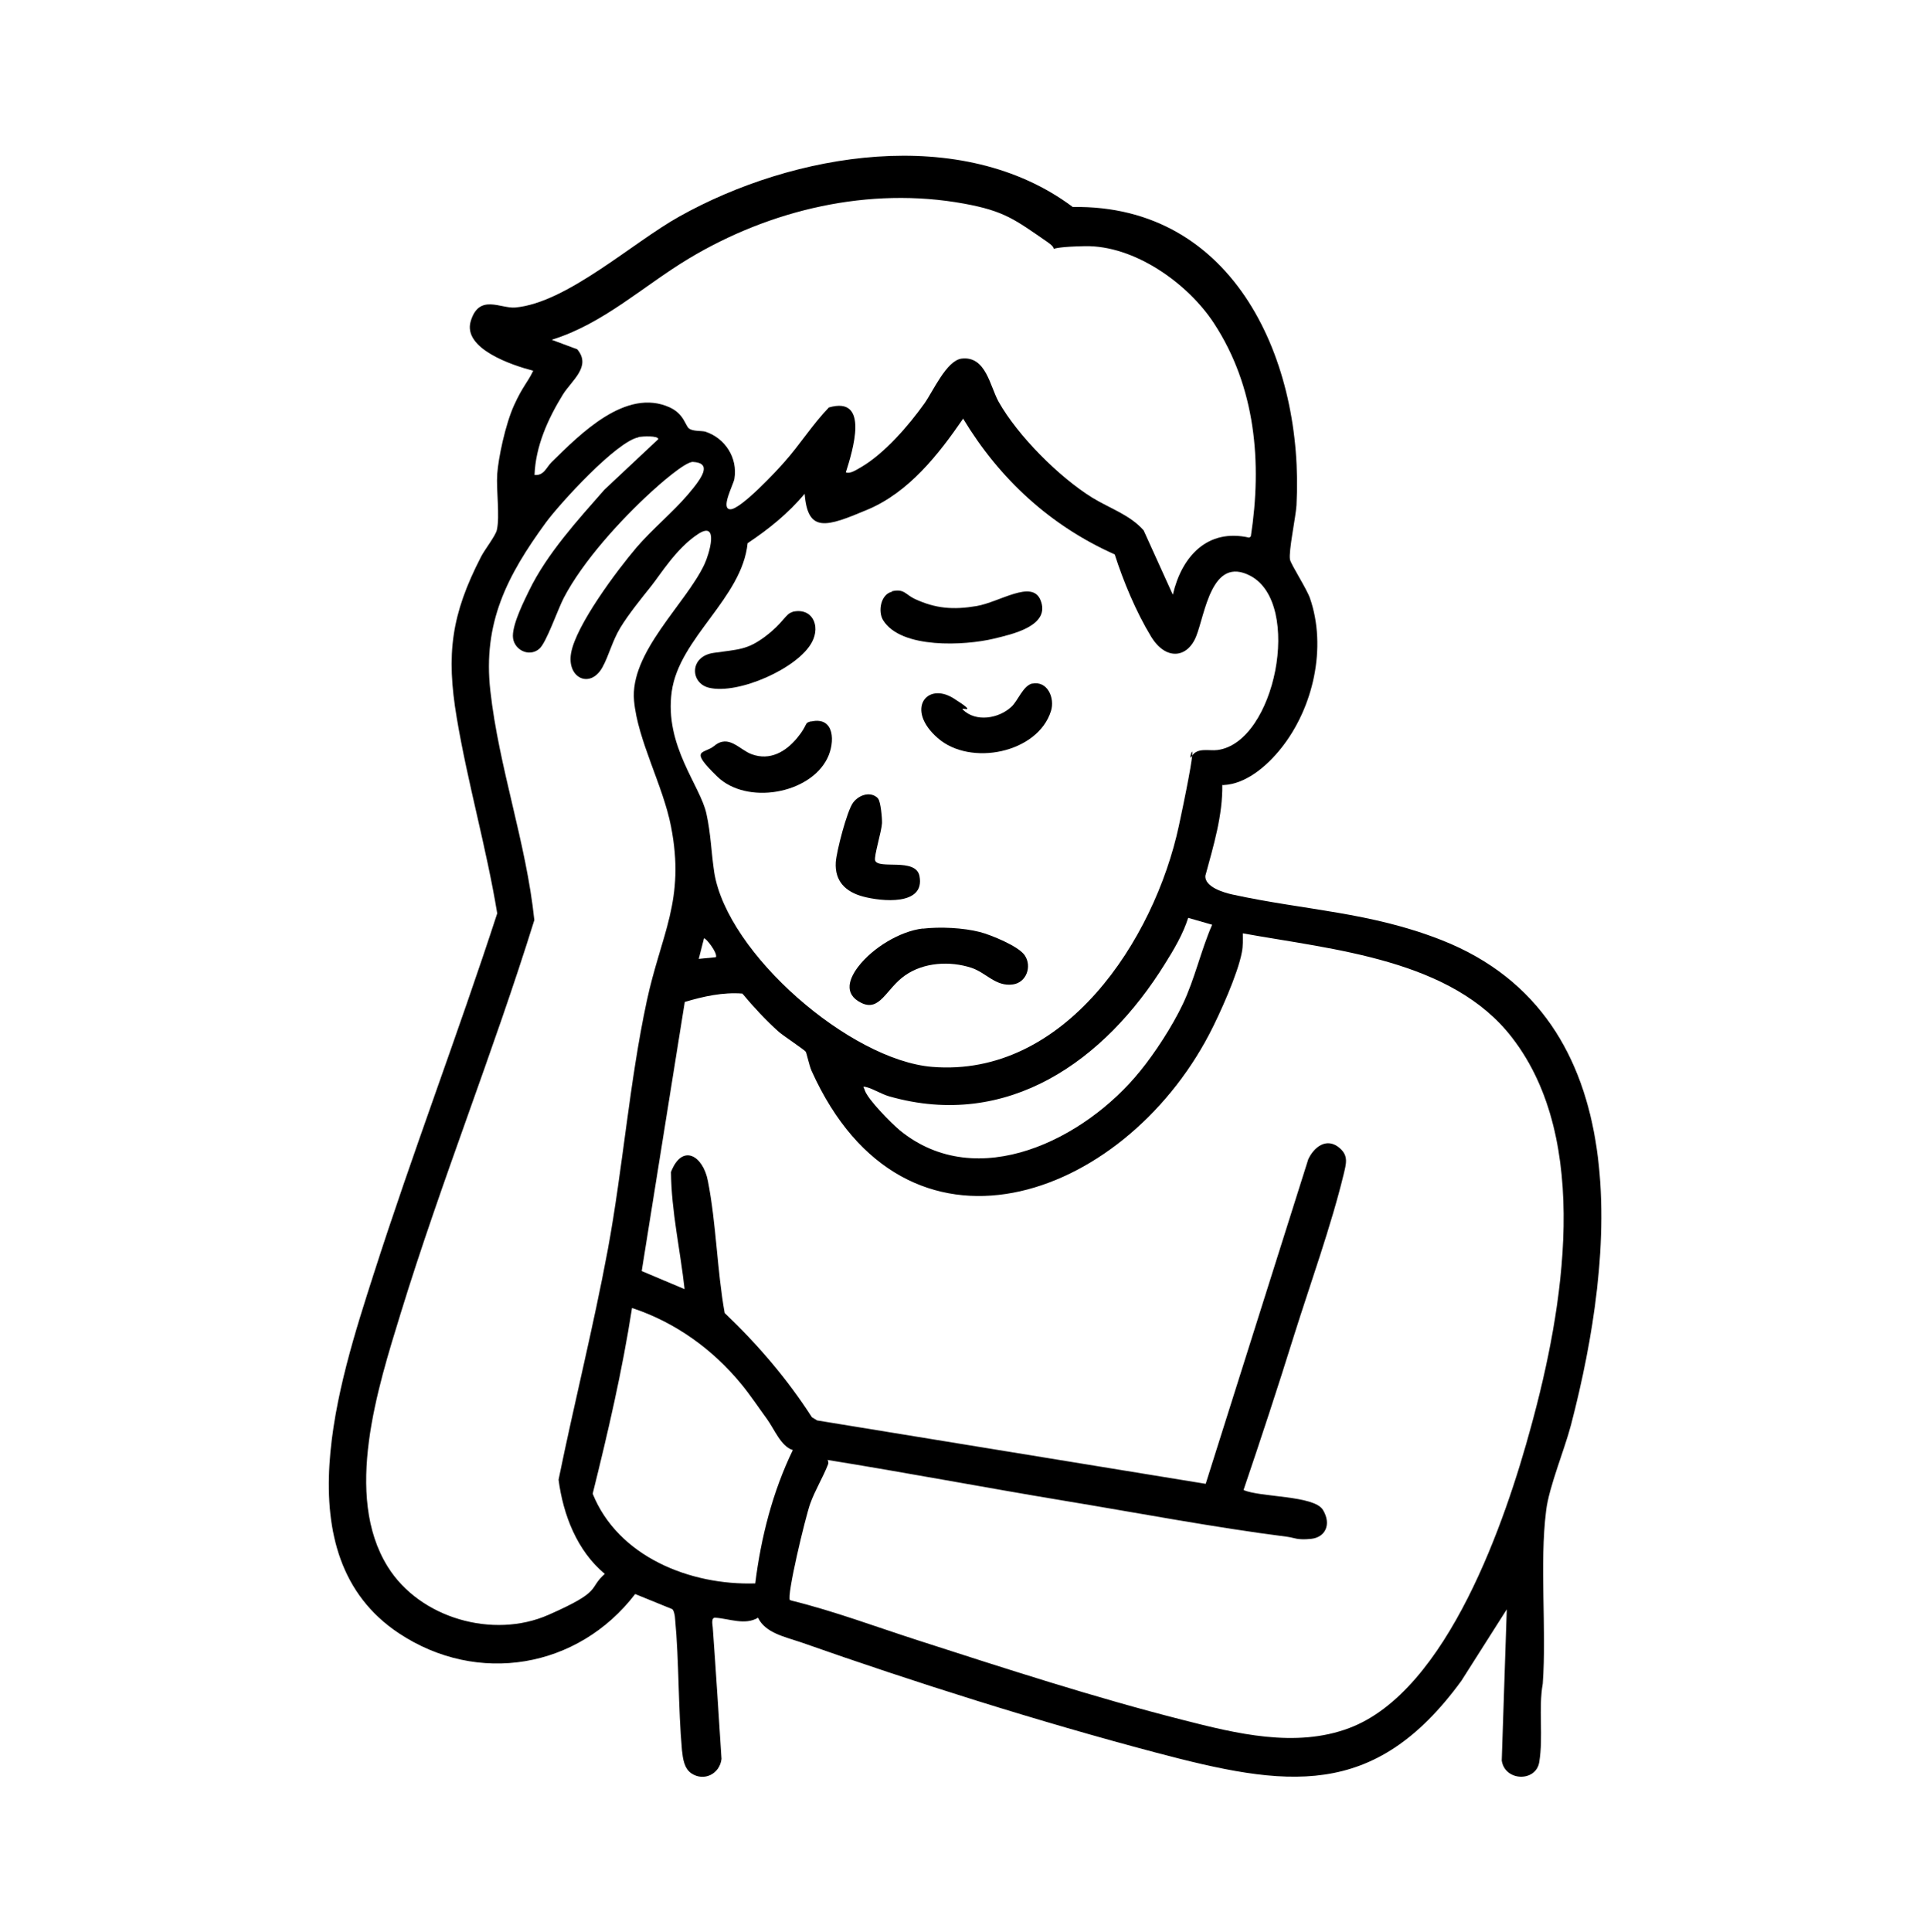<?xml version="1.0" encoding="UTF-8"?>
<svg id="_レイヤー_1" xmlns="http://www.w3.org/2000/svg" version="1.1" viewBox="0 0 1035.2 1036.1">
  <!-- Generator: Adobe Illustrator 30.0.0, SVG Export Plug-In . SVG Version: 2.1.1 Build 123)  -->
  <path d="M655.6,420.6c.3,16.7-4.8,33.2-9.1,49.1-.3,6,10,9,14.6,10,38.9,8.5,73.8,9.3,112.3,24.5,105.5,41.7,92.8,169.4,69.3,259.7-3.5,13.5-11.9,33.5-13.4,46.2-3.6,28.8.3,63.3-1.8,92.7-2.4,13.7.4,28.4-1.9,42.2-1.8,10.7-18.4,10.3-20.1-.9l2.7-81.1-24.4,38.4c-46.9,64.2-94,56.9-163.9,38.4-62.7-16.6-129.2-37.6-190.5-59.2-8.2-2.8-18.9-4.9-22.8-13.1-7,4.2-15.4.5-22.9,0-2.3-.2-1.6,3.4-1.4,5.1,1.7,23.5,3.2,47.1,4.7,70.6-.9,8-9.3,12.3-16.1,7.8-4-2.7-4.6-8-5.1-12.4-2.1-23.4-1.5-47.2-3.7-70.6,0-1.3-.6-4.4-1.5-5.1l-19.9-8.1c-30.6,39.9-84.5,49.1-126.8,21-62.8-41.7-31.9-135.1-13.5-192.5,20.8-64.9,45.2-128.7,66.3-193.5-5.8-35.2-15.8-69.7-21.7-104.8-5.8-34.4-2.9-55.5,13-86.4,1.8-3.6,7.9-11.4,8.5-14.4,1.7-7.4-.4-21.5.2-30s4.3-26.4,9-36.8,7.3-12.2,10.3-18.6c-10.9-2.8-38-11.7-33.5-26.6s16-6.6,23.9-7.3c27.7-2.5,63-34.9,88-48.8,61.1-34.2,151.4-49.7,211-5.1,87.1-1.4,124.1,83.3,120,159.9-.4,6.5-4.3,24.6-3.5,29.1.5,2.7,8.7,15.2,10.7,20.7,9.2,26.5,1.8,58.9-15.4,80.5-7.4,9.3-18.7,19.3-31.1,19.8h-.4ZM629.1,318.8c4.7-20.3,18.5-35.6,40.9-30.5l.9-.6c6.1-39.6,2.6-80.2-19.8-114.4-14.1-21.5-42.7-41.8-69.2-41.3-26.5.5-11,4-20.2-2.3-17.3-11.9-22.8-16.5-44.6-20.5-50.9-9.3-103.9,3.2-147.7,29.5-24.3,14.6-45.8,35-73.5,43.5l13.7,5.1c7.8,9.2-2.9,16.6-7.7,24.3-8,13-14.6,27.6-15.2,43.1,5.1.5,6.4-4.2,9.2-6.9,15.3-15,39.9-40.1,63.4-29.3,7.7,3.6,8.2,9.7,10.3,11.3s6.7,1.1,8.8,1.7c10.6,3.5,17.4,14.1,15.5,25.3-.5,3.1-7.7,16.3-2.1,16.3s25.1-20.9,28.9-25.3c8.4-9.4,15.2-20.3,23.9-29.3,22.1-6.4,12.7,23.4,9.1,34.8,2.4,1,6-1.6,8.2-2.8,12.5-7.3,25.5-22.3,33.9-34.1,4.7-6.6,11.9-23.1,20-24.1,13-1.5,15.1,14.6,19.8,23.1,10.3,18.3,32.5,40.5,50.3,51.5,9.3,5.7,20.2,9.2,27.5,17.5l15.6,34.4v-.2ZM431.7,264.7c-9,10.7-19.2,18.9-30.7,26.6-3,29.6-36.7,50.7-40.7,79.6s15.3,50.3,18.6,65.4c2.4,10.8,2.6,20.9,4.2,31.5,7,43.7,73,100.7,116.9,104.3,71,5.8,119.1-68,132.3-129.2,13.1-61.3,3.8-32.2,6.8-37.2,3-5.1,9.3-2.9,13.9-3.5,31-4,45.8-78.5,17.7-93.4-20.9-11-24.3,20.4-29.1,32.4-4.8,12-16.5,13-24.3,0-7.9-13-14.8-29.5-19.4-43.9-34.6-15.4-61.8-40.5-81.3-72.8-13.2,19.2-29.1,39.5-51.3,48.8-22.1,9.3-32,12.7-33.7-8.5h0ZM342.5,234.5c-11.8,2.2-42.1,35.4-49.7,45.7-20.8,28.5-33.9,53.8-29.8,90.2,4.6,41.3,19.3,81.7,23.6,123-22,70.8-49.9,140-71.7,210.9-12.3,40-30.8,97.6-6.9,135.9,17.2,27.6,56.5,38.8,86.1,25.8,29.6-13,21.1-13.8,30.3-22-14.9-12.4-22.3-31.6-24.8-50.5,8.4-41.1,18.7-82,26.4-123.3,8.1-43.8,11.6-89.9,20.9-133.3,7.7-36,20.8-54.1,13-93.8-4.2-21.7-17.9-46.2-19.8-67.3-2.4-25.9,27.7-51.9,37.7-73.1,2.5-5.2,8.2-23.9-3.4-16.3-11.6,7.6-20,21.5-25.2,28s-12,14.9-16.4,22.1-6.2,15.1-9.7,21.4c-6.5,11.6-19.1,5.8-16.8-7.6,2.6-15,24.8-44.6,35.1-56.7,8.6-10,19.3-18.7,27.6-28.4s12.8-16.9,2.7-17.5c-4.2-.2-18.6,12.6-22.4,16.1-16.4,15-36.6,37.1-46.9,56.8-3.2,6.1-9.3,24-13.1,27.3-5.7,4.9-14.2.3-14.2-6.9s6.7-20.1,8.7-24.3c9.6-19.8,26.1-37.8,40.4-54.1l28.9-27.1c0-2-8.5-1.5-10.3-1.2h-.2ZM650.2,495.9l-12.9-3.7c-2.7,8.6-7.7,17.1-12.5,24.7-32.2,51.9-84.2,89.2-147.9,71-4.1-1.2-8.4-3.9-11.7-4.8s-1.7,0-1.4,1.4c1.6,5.1,14.3,17.8,18.8,21.6,41.7,34.1,99.6,4.6,128.9-31.7,8.1-9.9,17.4-24.3,22.9-35.9,6.5-13.7,9.7-28.7,15.7-42.5h0ZM424.5,858.3c23.1,5.7,45.4,14.1,68.1,21.4,46.5,15,94.5,30.6,141.8,42.6,28.5,7.3,60.5,15.2,89.2,4.4,52.9-19.8,84.1-111.8,97.7-162,17.2-62.8,32.5-152.9-10.2-208.2-32.3-42.1-96-47.2-144.5-56,0,3.4.2,6.7-.5,10.1-2.1,11.5-11.9,33.3-17.5,44-46.7,89.1-163.1,131.1-213.3,19.6-1.2-2.7-2.6-9.3-3.1-10.2s-12.1-8.6-14.5-10.7c-6.7-6-13.8-13.6-19.5-20.5-10.5-.8-20.9,1.5-30.9,4.5l-23.1,144.3,23,9.7c-2.3-20.9-7.1-41.7-7.3-62.8,6-15.5,17.2-8.9,19.8,4.8,4.5,22.8,4.9,47.9,9,70.8,17.7,16.8,33.6,35.4,46.8,55.9l2.8,1.7,208.4,34,55-174c3.1-6.7,9.9-11.9,16.7-6.2,5.1,4.3,3.6,8.6,2.3,14.2-6.7,27.7-18.1,59.3-26.8,87-8.6,27.6-17.6,54.9-26.9,82.3,8.7,4,37.9,2.8,42.6,10.7,4.7,7.8,1.2,14.7-6.3,15.5-7.5.8-9-.6-12.8-1.1-39.3-5-80.7-12.9-120.1-19.4-42.2-7-84.2-15-126.5-21.8.4.8.6,1.6.2,2.5-2.8,7.1-6.9,13.7-9.5,20.9s-12.8,49.7-10.9,51.8h.5ZM384,513.3c1.1-2.2-5.6-10.7-6.4-10.1l-2.8,11,9.2-.9ZM425.3,777.6c-6.4-1.9-9.9-11.2-14-16.8s-8.9-12.8-13.6-18.5c-15.4-18.8-35.6-33.3-58.7-40.9-5.2,33.5-12.9,66.7-21.1,99.6,13.7,33.9,52.4,49.2,87.2,48.1,3.1-24.7,9.3-49.1,20.2-71.6h0Z"/>
  <path d="M494.9,498c9.3-1.1,21.7-.5,30.7,1.8,5.8,1.5,20.9,7.6,24.1,12.6,3.9,5.9.8,14.5-6.4,15.5-9.2,1.3-14.2-6.2-22.2-8.9-11.6-3.8-25.6-3-35.7,4.1s-13.4,19.6-23.4,14.7c-10-4.9-6.2-13.5-1.6-19.5,7.6-9.9,22.1-18.9,34.6-20.4Z"/>
  <path d="M478.3,317.1c6.6-1.6,7.4,1.7,12.2,4,11.3,5.3,20.9,6,33.3,3.9,12.3-2.1,29.6-14.2,34.2-3.4,6,14.1-15.5,18.6-25,20.9-15.4,3.7-49.7,5.6-59.3-9.9-2.9-4.7-1.3-14,4.8-15.3h0Z"/>
  <path d="M553.6,366.6c8.3-1.7,12.3,7.8,10.1,14.7-7.1,22.6-43.3,29.8-60.7,14.5-17.5-15.2-6-30.4,8.5-21.3,14.4,9.1,2.9,4.2,5,6.1,7,6.8,19.2,4.7,25.9-1.5,3.6-3.2,6.3-11.5,11.4-12.6h0Z"/>
  <path d="M435.1,386.9c12.7-2.8,12.9,11.2,8.7,19.7-9.5,19.3-43.3,25.1-59,9.9-15.7-15.2-7.2-12-1.7-16.5,7.8-6.5,13.5,2.1,20.2,4.5,9.7,3.5,18.1-1.3,24.3-8.8,6.2-7.5,3.4-8,7.6-8.9v.2Z"/>
  <path d="M471,428.3c1.4,1.5,2.2,10.7,2.1,13.1-.2,4.4-4.4,17.7-3.7,20,1.7,5.1,21.8-1.7,23.8,8.4,3.1,16.1-20.5,13.6-30.2,11-9.4-2.5-15.3-8.2-14.7-18.4.4-5.9,6-27.6,9.3-32s9.7-6.2,13.4-2.2Z"/>
  <path d="M425,328.1c10.6-2.5,15.2,7.3,10.6,16.1-7.3,14.1-39.6,28.4-55.3,24.6-10.1-2.4-10.7-16.8,2.5-18.7s18-1.5,27.8-8.9,10.7-12.1,14.5-13h0Z"/>
</svg>